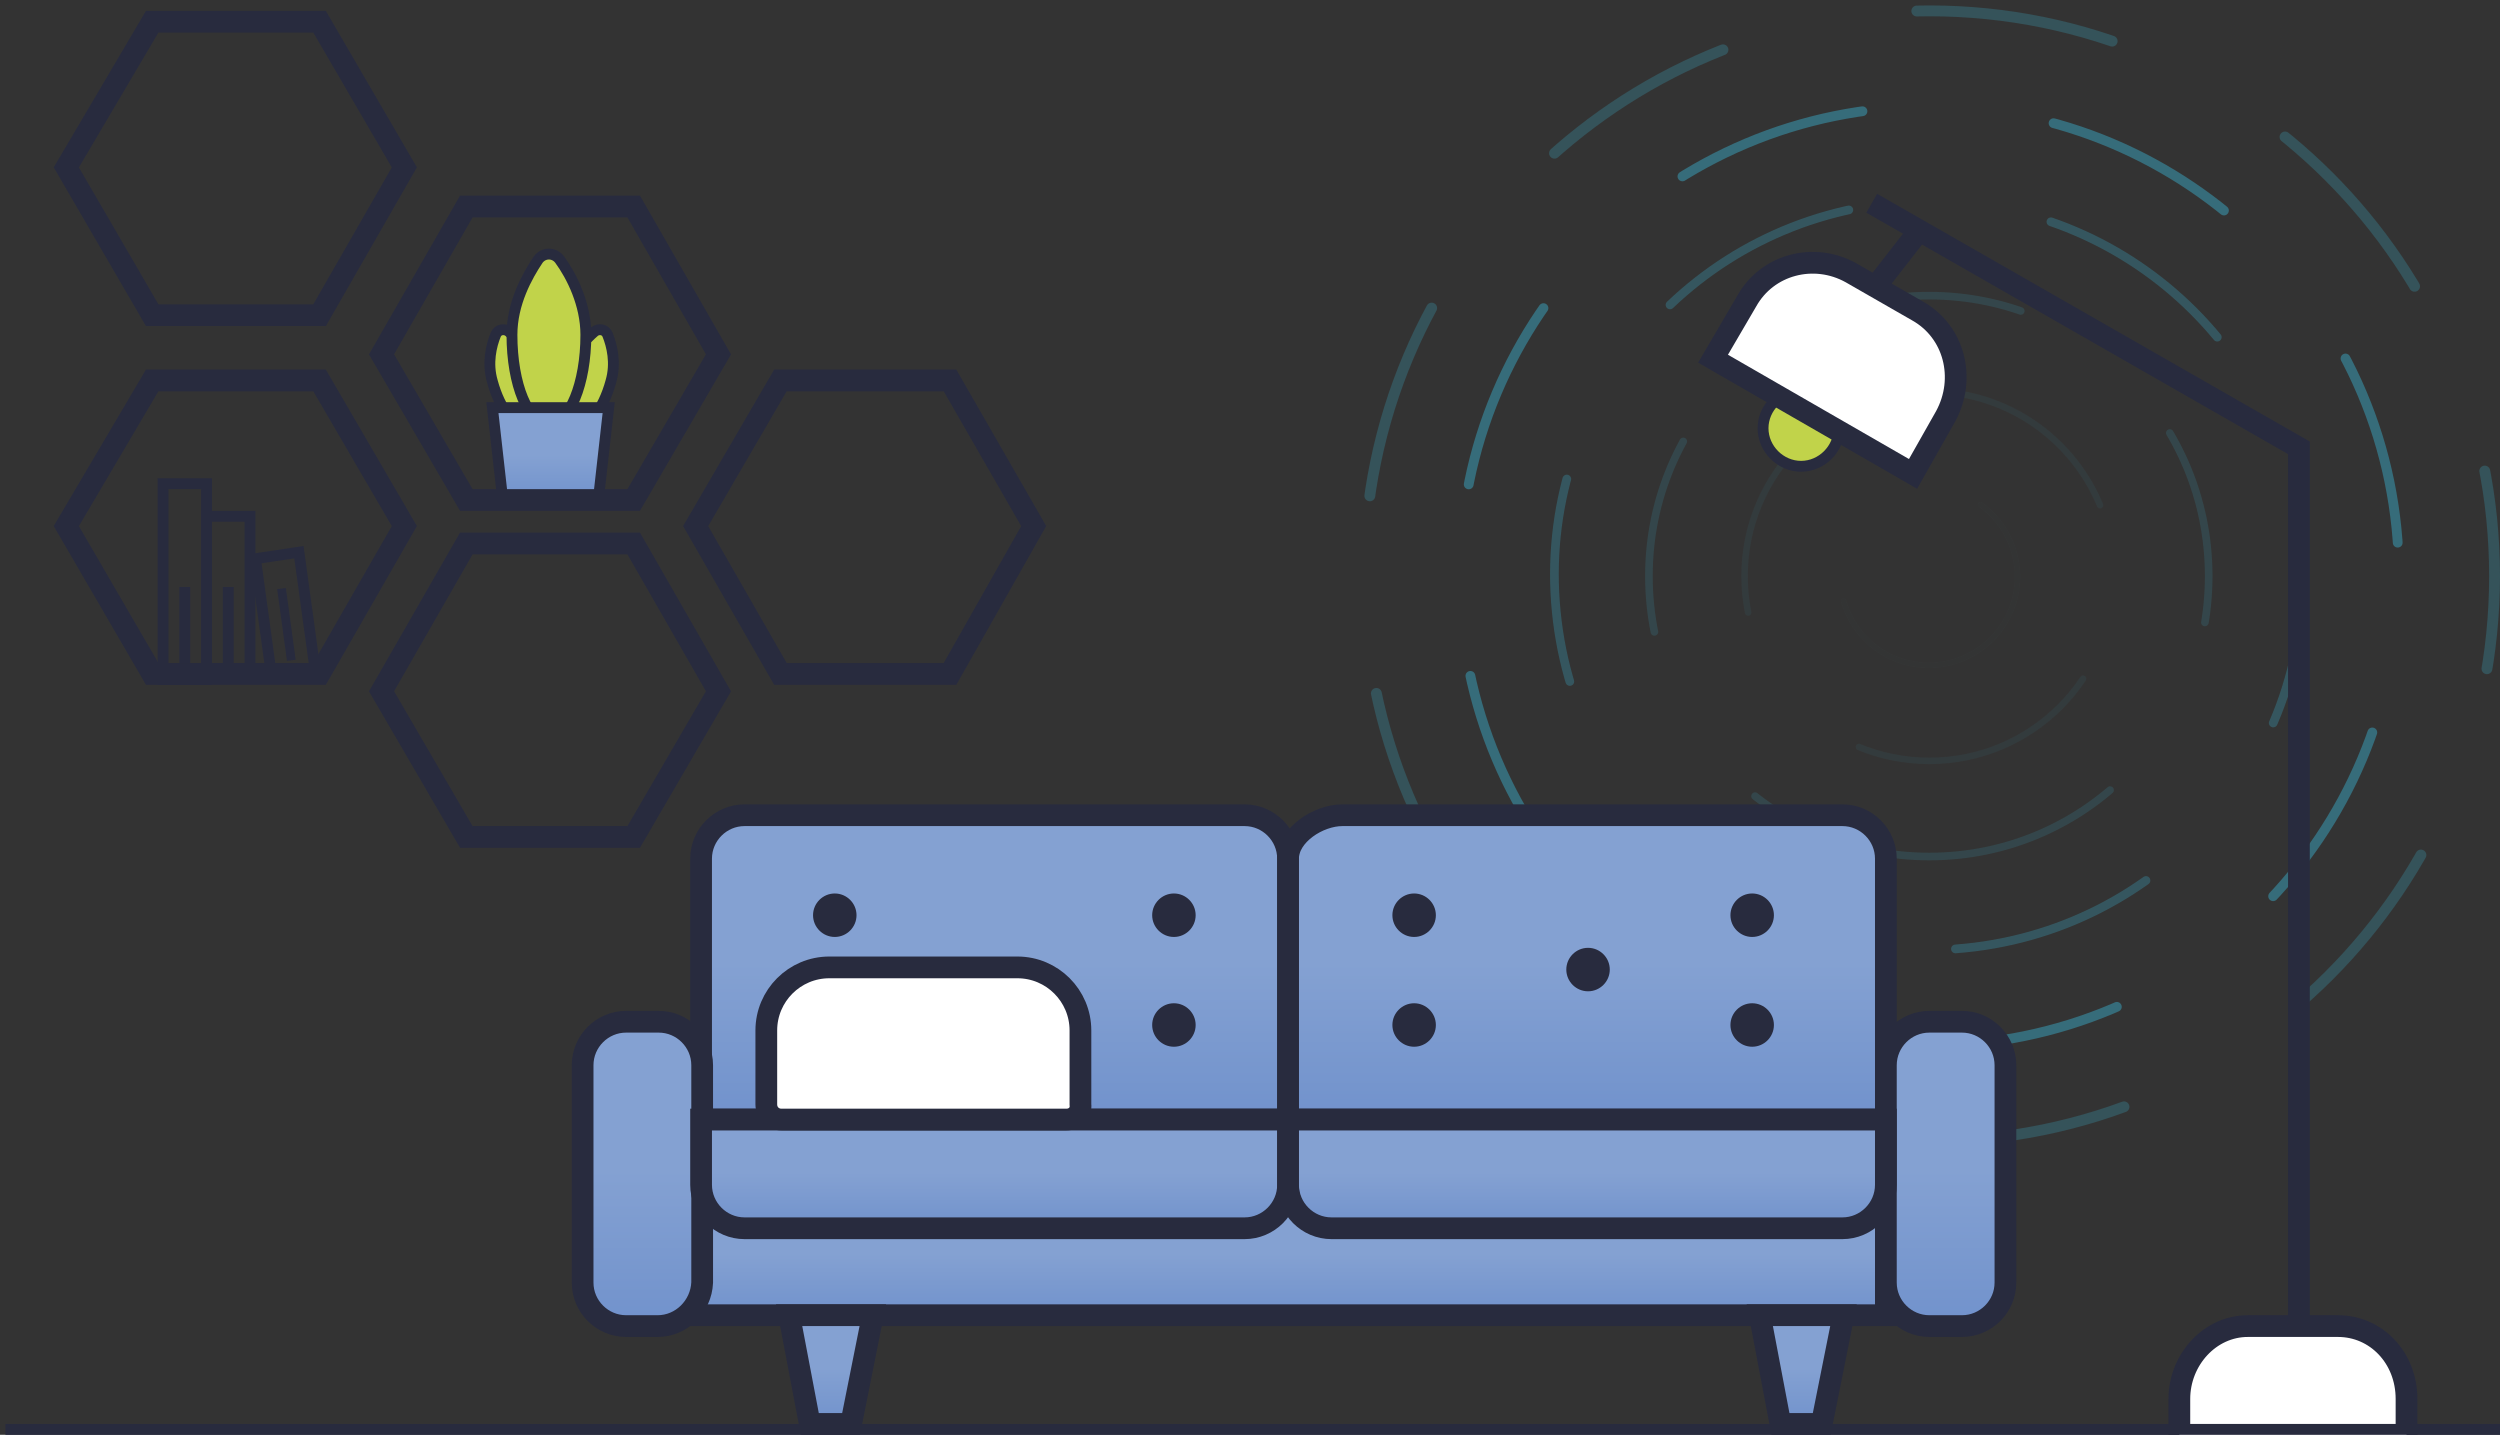 <?xml version="1.0" encoding="utf-8"?>
<!-- Generator: Adobe Illustrator 22.0.0, SVG Export Plug-In . SVG Version: 6.00 Build 0)  -->
<svg version="1.1" id="Layer_1" xmlns="http://www.w3.org/2000/svg" xmlns:xlink="http://www.w3.org/1999/xlink" x="0px" y="0px"
	 width="230px" height="132px" viewBox="0 0 230 132" style="enable-background:new 0 0 230 132;" xml:space="preserve">
<rect x="0" y="0" width="230" height="132" fill="#333333" stroke="none"/>
<g style="opacity:0.58;">
	<g style="opacity:0.14;">
		
			<path style="opacity:0.14;fill:none;stroke:#3AC2E4;stroke-width:0.5;stroke-linecap:round;stroke-miterlimit:10;stroke-dasharray:20.19,20.19;enable-background:new    ;" d="
			M177.8,61.2c4.5-0.2,8-4,7.8-8.5c-0.2-4.5-4-8-8.5-7.8c-4.5,0.2-8,4-7.8,8.5C169.5,57.9,173.3,61.4,177.8,61.2z"/>
	</g>
	<g style="opacity:0.312;">
		
			<path style="opacity:0.312;fill:none;stroke:#3AC2E4;stroke-width:0.6;stroke-linecap:round;stroke-miterlimit:10;stroke-dasharray:16.7,16.7;enable-background:new    ;" d="
			M177.5,70c9.4,0,17-7.6,17-17s-7.6-17-17-17c-9.4,0-17,7.6-17,17S168.1,70,177.5,70z"/>
	</g>
	<g style="opacity:0.484;">
		
			<path style="opacity:0.484;fill:none;stroke:#3AC2E4;stroke-width:0.7;stroke-linecap:round;stroke-miterlimit:10;stroke-dasharray:18.09,18.09;enable-background:new    ;" d="
			M177.5,78.8c14.2,0,25.7-11.5,25.7-25.8s-11.5-25.8-25.7-25.8c-14.2,0-25.8,11.5-25.8,25.8S163.2,78.8,177.5,78.8z"/>
	</g>
	<g style="opacity:0.656;">
		
			<path style="opacity:0.656;fill:none;stroke:#3AC2E4;stroke-width:0.8;stroke-linecap:round;stroke-miterlimit:10;stroke-dasharray:18.86,18.86;enable-background:new    ;" d="
			M179.9,87.3c19-1.4,33.3-17.8,31.9-36.8S194,17.3,175,18.6c-19,1.4-33.3,17.8-31.9,36.8C144.5,74.4,160.9,88.7,179.9,87.3z"/>
	</g>
	<g style="opacity:0.828;">
		
			<path style="opacity:0.828;fill:none;stroke:#3AC2E4;stroke-width:0.9;stroke-linecap:round;stroke-miterlimit:10;stroke-dasharray:17.74,17.74;enable-background:new    ;" d="
			M177.5,96.2c23.9,0,43.2-19.3,43.2-43.2S201.3,9.8,177.5,9.8c-23.9,0-43.2,19.3-43.2,43.2S153.6,96.2,177.5,96.2z"/>
	</g>
	
		<path style="opacity:0.38;fill:none;stroke:#3AC2E4;stroke-linecap:round;stroke-miterlimit:10;stroke-dasharray:18.28,18.28;enable-background:new    ;" d="
		M177.5,105c28.7,0,52-23.3,52-52c0-28.7-23.3-52-52-52c-28.7,0-52,23.3-52,52C125.5,81.7,148.8,105,177.5,105z"/>
</g>
<path style="fill:none;stroke:#282B3E;stroke-width:2;stroke-miterlimit:10;" d="M0.5,132h230"/>
<path style="fill:#6E88B6;" d="M173.5,110h-108v11h108V110z"/>
<linearGradient id="SVGID_1_" gradientUnits="userSpaceOnUse" x1="117.562" y1="18.652" x2="117.562" y2="12.985" gradientTransform="matrix(1 0 0 -1 0 134)">
	<stop  offset="0" style="stop-color:#84A1D2"/>
	<stop  offset="1" style="stop-color:#7192CC"/>
</linearGradient>
<path style="fill:url(#SVGID_1_);" d="M173.5,110H61.6v11h111.9V110z"/>
<path style="fill:none;stroke:#282B3E;stroke-width:2;stroke-miterlimit:10;" d="M173.5,110H61.3v11h112.2V110z"/>
<path style="fill:#6E88B6;" d="M118.5,103h-54V79c0-2.2,1.8-4,4-4h46c2.2,0,4,1.8,4,4V103z"/>
<linearGradient id="SVGID_2_" gradientUnits="userSpaceOnUse" x1="91.5" y1="45.386" x2="91.5" y2="30.963" gradientTransform="matrix(1 0 0 -1 0 134)">
	<stop  offset="0" style="stop-color:#84A1D2"/>
	<stop  offset="1" style="stop-color:#7192CC"/>
</linearGradient>
<path style="fill:url(#SVGID_2_);" d="M118.5,103h-54V79c0-2.2,1.8-4,4-4h46c2.2,0,4,1.8,4,4V103z"/>
<path style="fill:none;stroke:#282B3E;stroke-width:2;stroke-miterlimit:10;" d="M118.5,103h-54V79c0-2.2,1.8-4,4-4h46
	c2.2,0,4,1.8,4,4V103z"/>
<path style="fill:#6E88B6;" d="M173.5,103h-54V79c0-2.2,1.8-4,4-4h46c2.2,0,4,1.8,4,4V103z"/>
<linearGradient id="SVGID_3_" gradientUnits="userSpaceOnUse" x1="146.5" y1="45.386" x2="146.5" y2="30.963" gradientTransform="matrix(1 0 0 -1 0 134)">
	<stop  offset="0" style="stop-color:#84A1D2"/>
	<stop  offset="1" style="stop-color:#7192CC"/>
</linearGradient>
<path style="fill:url(#SVGID_3_);" d="M173.5,103h-54V79c0-2.2,1.8-4,4-4h46c2.2,0,4,1.8,4,4V103z"/>
<path style="fill:none;stroke:#282B3E;stroke-width:2;stroke-miterlimit:10;" d="M173.5,103h-55V79c0-2.2,2.8-4,5-4h46
	c2.2,0,4,1.8,4,4V103z"/>
<path style="fill:#6E88B6;" d="M60.5,122h-2.9c-2.2,0-4-1.8-4-4V98c0-2.2,1.8-4,4-4h3c2.2,0,4,1.8,4,4v20
	C64.5,120.2,62.7,122,60.5,122z"/>
<linearGradient id="SVGID_4_" gradientUnits="userSpaceOnUse" x1="59" y1="26.386" x2="59" y2="11.963" gradientTransform="matrix(1 0 0 -1 0 134)">
	<stop  offset="0" style="stop-color:#84A1D2"/>
	<stop  offset="1" style="stop-color:#7192CC"/>
</linearGradient>
<path style="fill:url(#SVGID_4_);" d="M60.5,122h-2.9c-2.2,0-4-1.8-4-4V98c0-2.2,1.8-4,4-4h3c2.2,0,4,1.8,4,4v20
	C64.5,120.2,62.7,122,60.5,122z"/>
<path style="fill:none;stroke:#282B3E;stroke-width:2;stroke-miterlimit:10;" d="M60.5,122h-2.9c-2.2,0-4-1.8-4-4V98
	c0-2.2,1.8-4,4-4h3c2.2,0,4,1.8,4,4v20C64.5,120.2,62.7,122,60.5,122z"/>
<path style="fill:#6E88B6;" d="M180.5,122h-3c-2.2,0-4-1.8-4-4V98c0-2.2,1.8-4,4-4h3c2.2,0,4,1.8,4,4v20
	C184.5,120.2,182.7,122,180.5,122z"/>
<linearGradient id="SVGID_5_" gradientUnits="userSpaceOnUse" x1="179" y1="26.386" x2="179" y2="11.963" gradientTransform="matrix(1 0 0 -1 0 134)">
	<stop  offset="0" style="stop-color:#84A1D2"/>
	<stop  offset="1" style="stop-color:#7192CC"/>
</linearGradient>
<path style="fill:url(#SVGID_5_);" d="M180.5,122h-3c-2.2,0-4-1.8-4-4V98c0-2.2,1.8-4,4-4h3c2.2,0,4,1.8,4,4v20
	C184.5,120.2,182.7,122,180.5,122z"/>
<path style="fill:none;stroke:#282B3E;stroke-width:2;stroke-miterlimit:10;" d="M180.5,122h-3c-2.2,0-4-1.8-4-4V98c0-2.2,1.8-4,4-4
	h3c2.2,0,4,1.8,4,4v20C184.5,120.2,182.7,122,180.5,122z"/>
<path style="fill:#6E88B6;" d="M114.5,113h-46c-2.2,0-4-1.8-4-4v-6h54v6C118.5,111.2,116.7,113,114.5,113z"/>
<linearGradient id="SVGID_6_" gradientUnits="userSpaceOnUse" x1="91.5" y1="26.138" x2="91.5" y2="20.987" gradientTransform="matrix(1 0 0 -1 0 134)">
	<stop  offset="0" style="stop-color:#84A1D2"/>
	<stop  offset="1" style="stop-color:#7192CC"/>
</linearGradient>
<path style="fill:url(#SVGID_6_);" d="M114.5,113h-46c-2.2,0-4-1.8-4-4v-6h54v6C118.5,111.2,116.7,113,114.5,113z"/>
<path style="fill:none;stroke:#282B3E;stroke-width:2;stroke-miterlimit:10;" d="M114.5,113h-46c-2.2,0-4-1.8-4-4v-6h54v6
	C118.5,111.2,116.7,113,114.5,113z"/>
<path style="fill:#6E88B6;" d="M169.5,113h-46c-2.2,0-4-1.8-4-4v-6h54v6C173.5,111.2,171.7,113,169.5,113z"/>
<linearGradient id="SVGID_7_" gradientUnits="userSpaceOnUse" x1="146.5" y1="26.138" x2="146.5" y2="20.987" gradientTransform="matrix(1 0 0 -1 0 134)">
	<stop  offset="0" style="stop-color:#84A1D2"/>
	<stop  offset="1" style="stop-color:#7192CC"/>
</linearGradient>
<path style="fill:url(#SVGID_7_);" d="M169.5,113h-46c-2.2,0-4-1.8-4-4v-6h54v6C173.5,111.2,171.7,113,169.5,113z"/>
<path style="fill:none;stroke:#282B3E;stroke-width:2;stroke-miterlimit:10;" d="M169.5,113h-47c-2.2,0-4-1.8-4-4v-6h55v6
	C173.5,111.2,171.7,113,169.5,113z"/>
<path style="fill:#6E88B6;" d="M78.3,131h-3.8l-1.9-10h7.7L78.3,131z"/>
<linearGradient id="SVGID_8_" gradientUnits="userSpaceOnUse" x1="76.332" y1="8.138" x2="76.332" y2="2.987" gradientTransform="matrix(1 0 0 -1 0 134)">
	<stop  offset="0" style="stop-color:#84A1D2"/>
	<stop  offset="1" style="stop-color:#7192CC"/>
</linearGradient>
<path style="fill:url(#SVGID_8_);" d="M78.3,131h-3.8l-1.9-10h7.7L78.3,131z"/>
<path style="fill:none;stroke:#282B3E;stroke-width:2;stroke-miterlimit:10;" d="M78.3,131h-3.8l-1.9-10h7.7L78.3,131z"/>
<path style="fill:#6E88B6;" d="M167.6,131h-3.8l-1.9-10h7.7L167.6,131z"/>
<linearGradient id="SVGID_9_" gradientUnits="userSpaceOnUse" x1="165.72" y1="8.138" x2="165.72" y2="2.987" gradientTransform="matrix(1 0 0 -1 0 134)">
	<stop  offset="0" style="stop-color:#84A1D2"/>
	<stop  offset="1" style="stop-color:#7192CC"/>
</linearGradient>
<path style="fill:url(#SVGID_9_);" d="M167.6,131h-3.8l-1.9-10h7.7L167.6,131z"/>
<path style="fill:none;stroke:#282B3E;stroke-width:2;stroke-miterlimit:10;" d="M167.6,131h-3.8l-1.9-10h7.7L167.6,131z"/>
<path style="fill:#FFFFFF;stroke:#282B3E;stroke-width:2;stroke-miterlimit:10;" d="M98.1,103H71.9c-0.8,0-1.4-0.6-1.4-1.4v-6.8
	c0-3.2,2.6-5.8,5.8-5.8h17.3c3.2,0,5.8,2.6,5.8,5.8v6.8C99.5,102.4,98.9,103,98.1,103z"/>
<path style="fill:#282B3E;" d="M130.1,86.2c1.1,0,2-0.9,2-2c0-1.1-0.9-2-2-2c-1.1,0-2,0.9-2,2C128.1,85.3,129,86.2,130.1,86.2z"/>
<path style="fill:#282B3E;" d="M146.1,91.2c1.1,0,2-0.9,2-2c0-1.1-0.9-2-2-2c-1.1,0-2,0.9-2,2C144.1,90.3,145,91.2,146.1,91.2z"/>
<path style="fill:#282B3E;" d="M161.2,86.2c1.1,0,2-0.9,2-2c0-1.1-0.9-2-2-2c-1.1,0-2,0.9-2,2C159.2,85.3,160.1,86.2,161.2,86.2z"/>
<path style="fill:#282B3E;" d="M130.1,96.3c1.1,0,2-0.9,2-2c0-1.1-0.9-2-2-2c-1.1,0-2,0.9-2,2C128.1,95.4,129,96.3,130.1,96.3z"/>
<path style="fill:#282B3E;" d="M161.2,96.3c1.1,0,2-0.9,2-2c0-1.1-0.9-2-2-2c-1.1,0-2,0.9-2,2C159.2,95.4,160.1,96.3,161.2,96.3z"/>
<path style="fill:#282B3E;" d="M76.8,86.2c1.1,0,2-0.9,2-2c0-1.1-0.9-2-2-2c-1.1,0-2,0.9-2,2C74.8,85.3,75.7,86.2,76.8,86.2z"/>
<path style="fill:#282B3E;" d="M108,86.2c1.1,0,2-0.9,2-2c0-1.1-0.9-2-2-2c-1.1,0-2,0.9-2,2C106,85.3,106.9,86.2,108,86.2z"/>
<path style="fill:#282B3E;" d="M108,96.3c1.1,0,2-0.9,2-2c0-1.1-0.9-2-2-2c-1.1,0-2,0.9-2,2C106,95.4,106.9,96.3,108,96.3z"/>
<path style="fill:none;stroke:#282B3E;stroke-width:2;stroke-miterlimit:10;" d="M29.4,2H14L6.1,15.4L14,29h15.4l7.8-13.6L29.4,2z"
	/>
<path style="fill:none;stroke:#282B3E;stroke-width:2;stroke-miterlimit:10;" d="M58.3,19H42.9l-7.8,13.6L42.9,46h15.4l7.8-13.4
	L58.3,19z"/>
<path style="fill:none;stroke:#282B3E;stroke-width:2;stroke-miterlimit:10;" d="M58.3,50H42.9l-7.8,13.6L42.9,77h15.4l7.8-13.4
	L58.3,50z"/>
<path style="fill:none;stroke:#282B3E;stroke-width:2;stroke-miterlimit:10;" d="M87.4,35H71.8L64,48.4L71.8,62h15.6l7.7-13.6
	L87.4,35z"/>
<path style="fill:none;stroke:#282B3E;stroke-width:2;stroke-miterlimit:10;" d="M29.4,35H14L6.1,48.4L14,62h15.4l7.8-13.6L29.4,35z
	"/>
<path style="fill:none;stroke:#282B3E;stroke-miterlimit:10;" d="M19,44.5h-4v18h4V44.5z"/>
<path style="fill:#282B3E;" d="M17.5,54h-1v7h1V54z"/>
<path style="fill:none;stroke:#282B3E;stroke-miterlimit:10;" d="M23,47.5h-4v14h4V47.5z"/>
<path style="fill:#282B3E;" d="M21.5,54h-1v7h1V54z"/>
<path style="fill:none;stroke:#282B3E;stroke-miterlimit:10;" d="M27.5,50.8l-4,0.6l1.5,10.9l4-0.6L27.5,50.8z"/>
<path style="fill:#282B3E;" d="M26.3,54.1l-0.8,0.1l0.9,6.6l0.8-0.1L26.3,54.1z"/>
<path style="fill:#C1D34A;stroke:#282B3E;stroke-miterlimit:10;" d="M56.2,35.1c-0.7,2.6-2.2,4.5-3.3,4.2c-1.1-0.3-1.4-2.7-0.7-5.2
	c0.5-1.7,1.7-2.9,2.5-3.6c0.4-0.3,1-0.2,1.2,0.3C56.3,31.8,56.7,33.4,56.2,35.1z"/>
<path style="fill:#C1D34A;stroke:#282B3E;stroke-miterlimit:10;" d="M45.3,35.1c0.7,2.6,2.2,4.5,3.3,4.2c1.1-0.3,1.4-2.7,0.7-5.2
	c-0.5-1.7-1.7-2.9-2.5-3.6c-0.4-0.3-1-0.2-1.2,0.3C45.2,31.8,44.8,33.4,45.3,35.1z"/>
<path style="fill:#C1D34A;stroke:#282B3E;stroke-miterlimit:10;" d="M53.9,30.8c0,4.5-1.5,8.2-3.4,8.2c-1.9,0-3.4-3.6-3.4-8.2
	c0-2.9,1.4-5.4,2.4-6.9c0.5-0.7,1.5-0.7,2,0C52.6,25.4,53.9,28,53.9,30.8z"/>
<path style="fill:#6E88B6;" d="M55.1,46h-8.9l-0.9-8H56L55.1,46z"/>
<linearGradient id="SVGID_10_" gradientUnits="userSpaceOnUse" x1="50.62" y1="92.11" x2="50.62" y2="87.989" gradientTransform="matrix(1 0 0 -1 0 134)">
	<stop  offset="0" style="stop-color:#84A1D2"/>
	<stop  offset="1" style="stop-color:#7192CC"/>
</linearGradient>
<path style="fill:url(#SVGID_10_);" d="M55.1,46h-8.9l-0.9-8H56L55.1,46z"/>
<path style="fill:none;stroke:#282B3E;stroke-miterlimit:10;" d="M55.1,45.5h-8.9l-0.9-8H56L55.1,45.5z"/>
<path style="fill:none;stroke:#282B3E;stroke-width:2;stroke-miterlimit:10;" d="M172.2,18.7l39.3,22.5V125"/>
<path style="fill:#C1D34A;stroke:#282B3E;stroke-miterlimit:10;" d="M165.7,42.9c1.9,0,3.5-1.6,3.5-3.5s-1.6-3.5-3.5-3.5
	c-1.9,0-3.5,1.6-3.5,3.5S163.8,42.9,165.7,42.9z"/>
<path style="fill:#FFFFFF;stroke:#282B3E;stroke-width:2;stroke-miterlimit:10;" d="M221.4,132h-20.9v-3.3c0-3.6,2.8-6.7,6.3-6.7
	h8.3c3.5,0,6.3,2.9,6.3,6.7L221.4,132L221.4,132z"/>
<path style="fill:#FFFFFF;stroke:#282B3E;stroke-width:2;stroke-miterlimit:10;" d="M176,43.6L157.6,33l3.1-5.3
	c1.9-3.4,6.2-4.5,9.6-2.6l6.1,3.5c3.4,1.9,4.5,6.2,2.6,9.7L176,43.6z"/>
<path style="fill:none;stroke:#282B3E;stroke-width:2;stroke-miterlimit:10;" d="M176.5,21.3l-3.9,5"/>
</svg>
